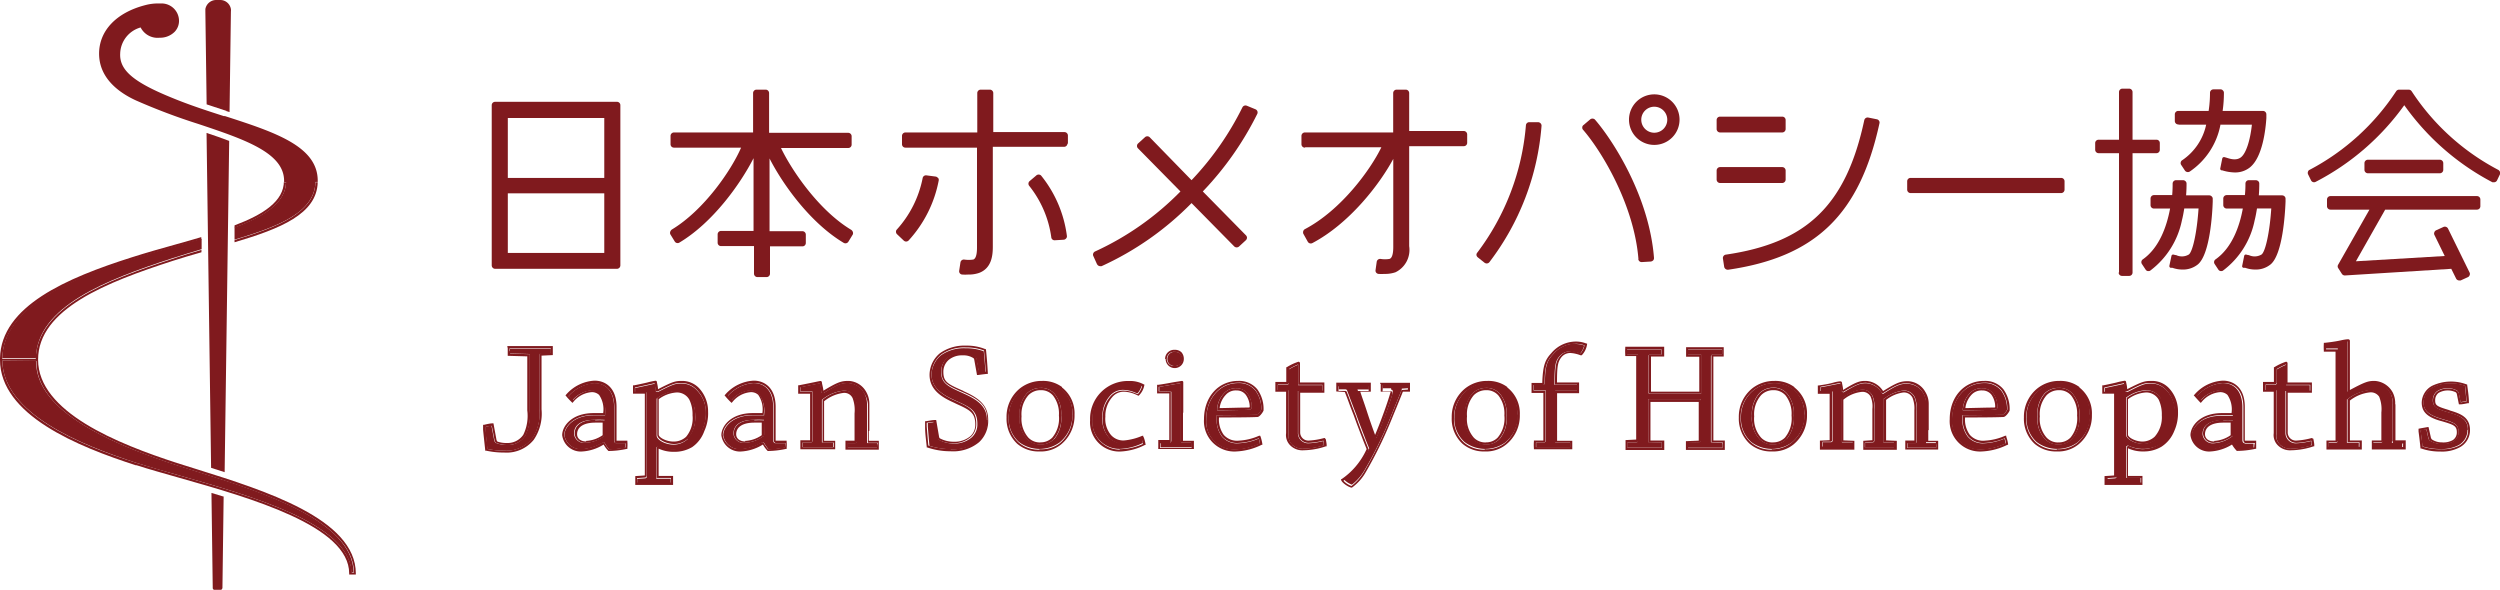 <svg id="レイヤー_1" data-name="レイヤー 1" xmlns="http://www.w3.org/2000/svg" width="275" height="64.88" viewBox="0 0 275 64.88"><defs><style>.cls-1{fill:#801a1e;}</style></defs><title>logo</title><path class="cls-1" d="M59.76,40.51c0,1,0,2,0,3.06v3a4.88,4.88,0,0,1-.48,2.81,2.28,2.28,0,0,1-2,1,3.2,3.2,0,0,1-1.18-.22.45.45,0,0,1-.21-.31l-.3-1.58c-.19,0-.43.06-.67.12l0,.32c.07.69.14,1.4.22,2.11A8.82,8.82,0,0,0,57,51a3.64,3.64,0,0,0,3.06-1.3,4.86,4.86,0,0,0,.81-3.2c0-1,0-2,0-3v-3c0-.17.12-.19.16-.19l1.1,0c0-.17,0-.34,0-.51H57.62v.24a2.44,2.44,0,0,0,0,.27l2.15.06v.12" transform="translate(-1.53 -1.43)"/><path class="cls-1" d="M57.38,39.69c0,.11,0,.24,0,.36s0,.27,0,.4v.12l2.15.06c0,1,0,2,0,2.95s0,2,0,3a4.74,4.74,0,0,1-.44,2.68,2.09,2.09,0,0,1-1.79.9A3,3,0,0,1,56.24,50l-.09-.15L55.81,48h-.12c-.23,0-.58.08-.92.16l-.1,0,0,.55c.07.72.15,1.45.23,2.19V51l.09,0a9.17,9.17,0,0,0,2,.21,3.84,3.84,0,0,0,3.25-1.4,5.08,5.08,0,0,0,.86-3.35c0-1,0-2,0-3s0-1.94,0-2.91l1.24-.06v-.11c0-.24,0-.51,0-.76v-.12h-5v.12m.24.37v-.24h4.54c0,.17,0,.34,0,.51l-1.1,0s-.16,0-.16.19v3c0,1,0,2,0,3a4.86,4.86,0,0,1-.81,3.2A3.64,3.64,0,0,1,57,51a8.82,8.82,0,0,1-1.82-.18c-.08-.71-.15-1.42-.22-2.11l0-.32c.24-.06.48-.09.67-.12l.3,1.58a.45.45,0,0,0,.21.31,3.2,3.2,0,0,0,1.18.22,2.28,2.28,0,0,0,2-1,4.88,4.88,0,0,0,.48-2.81v-3c0-1,0-2,0-3.06v-.12l-2.15-.06A2.44,2.44,0,0,1,57.62,40.06Z" transform="translate(-1.53 -1.43)"/><path class="cls-1" d="M69.36,50.18c-.09,0-.28,0-.28-.38,0-.73,0-2.79,0-3.58,0-1.66-.81-2.65-2.17-2.65A4.15,4.15,0,0,0,64.07,45l.43.46a3.06,3.06,0,0,1,2-1.07,1.37,1.37,0,0,1,1,.38A3.13,3.13,0,0,1,68.09,47v.12H68l-1.18,0c-2.19,0-3.2,1.3-3.2,2.18a1.82,1.82,0,0,0,1.82,1.55,5,5,0,0,0,2.42-.75l0,0H68l.09.14a4.58,4.58,0,0,0,.45.63,10.79,10.79,0,0,0,1.8-.2,4,4,0,0,0,0-.49l-1,0m-1.3-1c0,.09,0,.2-.12.25a3.73,3.73,0,0,1-2,.71,1.11,1.11,0,0,1-1.25-1c0-1,.84-1.53,2.26-1.53a8.39,8.39,0,0,1,1,0l.1,0Z" transform="translate(-1.53 -1.43)"/><path class="cls-1" d="M70.61,49.9l-1.26,0s0,0,0-.12c0-.73,0-2.8,0-3.59,0-2.13-1.25-2.89-2.42-2.89a4.46,4.46,0,0,0-3.12,1.53l-.08.09.07.08a7.57,7.57,0,0,0,.61.66l.09.09.08-.09a2.88,2.88,0,0,1,2-1.09,1.14,1.14,0,0,1,.85.3,2.8,2.8,0,0,1,.45,2c-.21,0-.57,0-1.06,0-2.38,0-3.45,1.42-3.45,2.43a2.06,2.06,0,0,0,2.07,1.8,5,5,0,0,0,2.49-.77l0,0a3.33,3.33,0,0,0,.53.71l0,0h0a9.63,9.63,0,0,0,2-.23l.08,0v-.08a4.57,4.57,0,0,0,0-.74V49.9m-.23.74a10.79,10.79,0,0,1-1.8.2,4.58,4.58,0,0,1-.45-.63L68,50.07h-.16l0,0a5,5,0,0,1-2.42.75,1.82,1.82,0,0,1-1.82-1.55c0-.88,1-2.18,3.2-2.18l1.18,0h.12V47a3.13,3.13,0,0,0-.51-2.28,1.37,1.37,0,0,0-1-.38,3.06,3.06,0,0,0-2,1.07L64.07,45a4.15,4.15,0,0,1,2.87-1.39c1.36,0,2.17,1,2.17,2.65,0,.79,0,2.85,0,3.58,0,.34.19.38.28.38l1,0A4,4,0,0,1,70.38,50.64Z" transform="translate(-1.53 -1.43)"/><path class="cls-1" d="M67,47.61c-1.42,0-2.26.57-2.26,1.53a1.11,1.11,0,0,0,1.25,1,3.73,3.73,0,0,0,2-.71c.12,0,.12-.16.12-.25V47.67l-.1,0a8.39,8.39,0,0,0-1,0m-1,2.32c-.6,0-1-.32-1-.79,0-.81.74-1.28,2-1.28l.81,0v1.38A3.46,3.46,0,0,1,66,49.93Z" transform="translate(-1.53 -1.43)"/><path class="cls-1" d="M78.78,48.76a4.52,4.52,0,0,0,.4-2,3.45,3.45,0,0,0-1-2.41,2.27,2.27,0,0,0-1.67-.73c-.7,0-.93.07-2.61.93l0,0-.22,0v-.09c0-.25-.08-.55-.12-.82l-.8.18-1.37.3c0,.14,0,.3,0,.46h1.3v9.24a.21.21,0,0,1-.19.23l-.88.06c0,.16,0,.33,0,.49h3.69c0-.17,0-.34,0-.51l-1.59,0v-.12c0-.3,0-.64,0-1,0-.76,0-1.61,0-2.26v-.08l.19-.1.06,0a3.85,3.85,0,0,0,3.51-.09,3.44,3.44,0,0,0,1.31-1.61m-1.61.89a2.25,2.25,0,0,1-1.58.62c-.88,0-1.84-.52-1.84-1,0-1.26,0-2.87,0-4v-.06l0,0a4,4,0,0,1,2.23-.83,1.85,1.85,0,0,1,1.59.93h0A3.91,3.91,0,0,1,78,47.14,3.47,3.47,0,0,1,77.17,49.65Z" transform="translate(-1.53 -1.43)"/><path class="cls-1" d="M76.55,43.33c-.73,0-1,.07-2.64.91,0-.26-.08-.54-.12-.77a.15.15,0,0,0-.16-.16,8.43,8.43,0,0,0-.92.2c-.52.12-1.11.25-1.46.31l-.09,0v.1c0,.21,0,.46,0,.69v.12l1.3,0v9l-1.05.07v.1c0,.25,0,.5,0,.75v.12h4.16v-.11c0-.26,0-.51,0-.76v-.12l-1.59,0v-.87c0-.71,0-1.5,0-2.13a3.87,3.87,0,0,0,1.69.35,3.78,3.78,0,0,0,2-.52A3.6,3.6,0,0,0,79,48.86a4.66,4.66,0,0,0,.42-2.15,3.75,3.75,0,0,0-1-2.59,2.56,2.56,0,0,0-1.85-.79m-.9,7.51A3.62,3.62,0,0,1,74,50.46l-.06,0-.19.1v.08c0,.65,0,1.5,0,2.26,0,.36,0,.7,0,1V54l1.59,0c0,.17,0,.34,0,.51H71.6c0-.16,0-.33,0-.49l.88-.06a.21.21,0,0,0,.19-.23V44.52h-1.3c0-.16,0-.32,0-.46l1.37-.3.8-.18c0,.27.09.57.12.82v.09l.22,0,0,0c1.68-.86,1.91-.93,2.61-.93a2.27,2.27,0,0,1,1.67.73,3.47,3.47,0,0,1,1,2.41,4.52,4.52,0,0,1-.4,2,3.44,3.44,0,0,1-1.31,1.61A3.63,3.63,0,0,1,75.65,50.84Zm-3.17,2.9h0Z" transform="translate(-1.53 -1.43)"/><path class="cls-1" d="M77.65,45.31h0a1.85,1.85,0,0,0-1.59-.93,4,4,0,0,0-2.23.83l0,0v.06c0,1.11,0,2.72,0,4,0,.48,1,1,1.84,1a2.25,2.25,0,0,0,1.58-.62A3.47,3.47,0,0,0,78,47.14a3.91,3.91,0,0,0-.37-1.83M75.59,50c-.81,0-1.6-.47-1.6-.75,0-1.23,0-2.81,0-3.91a3.65,3.65,0,0,1,2-.74,1.56,1.56,0,0,1,1.37.8,3.69,3.69,0,0,1,.35,1.72A3.2,3.2,0,0,1,77,49.48,2,2,0,0,1,75.59,50Z" transform="translate(-1.53 -1.43)"/><path class="cls-1" d="M86.86,50.18c-.09,0-.28,0-.28-.38,0-.73,0-2.79,0-3.58,0-1.66-.81-2.65-2.16-2.65A4.15,4.15,0,0,0,81.58,45c.13.15.28.32.42.46a3.06,3.06,0,0,1,2-1.07,1.37,1.37,0,0,1,1,.38A3.13,3.13,0,0,1,85.59,47v.12h-.12l-1.18,0c-2.18,0-3.2,1.3-3.2,2.18a1.82,1.82,0,0,0,1.82,1.55,5,5,0,0,0,2.42-.75l.06,0h.15l.09.14a5.64,5.64,0,0,0,.45.63,10.79,10.79,0,0,0,1.8-.2,4,4,0,0,0,0-.49l-1,0m-1.3-1c0,.09,0,.2-.12.25a3.73,3.73,0,0,1-2,.71,1.11,1.11,0,0,1-1.25-1c0-1,.84-1.53,2.26-1.53a8.25,8.25,0,0,1,1,0l.1,0Z" transform="translate(-1.53 -1.43)"/><path class="cls-1" d="M88.11,49.9l-1.26,0s0,0,0-.12c0-.73,0-2.8,0-3.59,0-2.13-1.25-2.89-2.41-2.89a4.47,4.47,0,0,0-3.13,1.53l-.08.09.07.08a7.57,7.57,0,0,0,.61.66l.09.09.09-.09a2.84,2.84,0,0,1,2-1.09,1.13,1.13,0,0,1,.85.3,2.8,2.8,0,0,1,.45,2c-.21,0-.57,0-1.06,0-2.38,0-3.45,1.42-3.45,2.43a2.06,2.06,0,0,0,2.07,1.8,5.08,5.08,0,0,0,2.5-.77v0a3.33,3.33,0,0,0,.53.71l0,0h0a9.63,9.63,0,0,0,2-.23l.08,0v-.08a4.57,4.57,0,0,0,0-.74V49.9m-.23.74a10.79,10.79,0,0,1-1.8.2,5.64,5.64,0,0,1-.45-.63l-.09-.14h-.15l-.06,0a5,5,0,0,1-2.42.75,1.82,1.82,0,0,1-1.82-1.55c0-.88,1-2.18,3.2-2.18l1.18,0h.12V47a3.13,3.13,0,0,0-.51-2.28,1.37,1.37,0,0,0-1-.38,3.06,3.06,0,0,0-2,1.07c-.14-.14-.29-.31-.42-.46a4.15,4.15,0,0,1,2.87-1.39c1.35,0,2.16,1,2.16,2.65,0,.79,0,2.85,0,3.58,0,.34.19.38.28.38l1,0A4,4,0,0,1,87.88,50.64Z" transform="translate(-1.53 -1.43)"/><path class="cls-1" d="M84.5,47.61c-1.42,0-2.26.57-2.26,1.53a1.11,1.11,0,0,0,1.25,1,3.73,3.73,0,0,0,2-.71c.12,0,.12-.16.12-.25V47.67l-.1,0a8.25,8.25,0,0,0-1,0m-1,2.32c-.6,0-1-.32-1-.79,0-.81.73-1.28,2-1.28l.81,0v1.38A3.44,3.44,0,0,1,83.49,49.93Z" transform="translate(-1.53 -1.43)"/><path class="cls-1" d="M96.9,50c0-.38,0-.78,0-1.19,0-1,0-2.07,0-2.94a2.5,2.5,0,0,0-.31-1.21,2.1,2.1,0,0,0-1.72-1.1c-.69,0-1,0-2.74,1.1l0,0-.21,0,0-.08c0-.24-.13-.66-.18-1l-1,.2c-.41.08-.85.18-1.16.23q0,.27,0,.48h1.32v5.42a.19.19,0,0,1-.17.19l-.91,0c0,.16,0,.34,0,.51h3.35c0-.17,0-.34,0-.51l-1.23,0V50c0-1.29,0-3.25,0-4.53v-.06l0,0a4.43,4.43,0,0,1,2.33-1,1.26,1.26,0,0,1,1.27.71,4,4,0,0,1,.23,1.79c0,1,0,2.15,0,3.07a.18.18,0,0,1-.18.19l-.87,0c0,.16,0,.34,0,.51H98c0-.17,0-.34,0-.51l-1.09,0V50" transform="translate(-1.53 -1.43)"/><path class="cls-1" d="M97.16,48.82c0-1,0-2.07,0-2.94a2.66,2.66,0,0,0-.34-1.33,2.32,2.32,0,0,0-1.93-1.22c-.77,0-1.16.08-2.79,1.08,0-.24-.12-.62-.16-.89a.16.16,0,0,0-.16-.18c-.07,0-.37.07-1.11.22l-1.25.25h-.09v.1c0,.28,0,.51,0,.71v.12l1.31,0,0,5.12-1.07,0v.11c0,.24,0,.52,0,.76v.12h3.83V50.8c0-.24,0-.52,0-.76v-.12l-1.22,0c0-1.27,0-3.11,0-4.35a4.17,4.17,0,0,1,2.14-.92,1,1,0,0,1,1,.58,3.76,3.76,0,0,1,.21,1.67c0,.94,0,2.1,0,3l-1,0v.11c0,.24,0,.52,0,.76v.12h3.67V50.8c0-.24,0-.52,0-.76v-.12l-1.1,0c0-.34,0-.7,0-1.07M98,50.67H94.79c0-.17,0-.35,0-.51l.87,0a.18.18,0,0,0,.18-.19c0-.92,0-2.12,0-3.07a4,4,0,0,0-.23-1.79,1.26,1.26,0,0,0-1.27-.71,4.43,4.43,0,0,0-2.33,1l0,0v.06c0,1.28,0,3.24,0,4.53v.12l1.23,0c0,.17,0,.34,0,.51H89.8c0-.17,0-.35,0-.51l.91,0a.19.19,0,0,0,.17-.19V44.52H89.56q0-.21,0-.48c.31-.05.75-.15,1.16-.23l1-.2c0,.31.13.73.18,1l0,.08.21,0,0,0c1.71-1.05,2-1.1,2.74-1.1a2.1,2.1,0,0,1,1.72,1.1A2.5,2.5,0,0,1,97,45.88c0,.87,0,1.92,0,2.94,0,.41,0,.81,0,1.19v.12l1.09,0C98,50.33,98,50.5,98,50.67Zm-2.32-.79h0Zm-5,0Z" transform="translate(-1.53 -1.43)"/><path class="cls-1" d="M110.09,47.63c0-1.49-1-2.21-2.62-2.94s-2.42-1.07-2.42-2.37a2,2,0,0,1,.7-1.51,2.53,2.53,0,0,1,1.68-.54,2.14,2.14,0,0,1,1.34.37.46.46,0,0,1,.16.26l.28,1.51.4,0,.32,0c-.05-.85-.12-1.65-.19-2.34a5.56,5.56,0,0,0-2-.33,4.37,4.37,0,0,0-2.7.77A2.87,2.87,0,0,0,104,42.6c0,1.41,1,2.16,2.51,2.84l.34.15c1.41.65,2.19,1,2.19,2.47a1.91,1.91,0,0,1-.58,1.45,2.89,2.89,0,0,1-2,.71,3.29,3.29,0,0,1-1.65-.42.32.32,0,0,1-.19-.26l-.29-1.68-.74.1,0,.42c.06.69.11,1.4.18,2.09a8,8,0,0,0,2.39.37,4.2,4.2,0,0,0,3-.92,2.92,2.92,0,0,0,1-2.29" transform="translate(-1.53 -1.43)"/><path class="cls-1" d="M107.57,44.46c-1.8-.79-2.27-1-2.27-2.14a1.72,1.72,0,0,1,.61-1.32,2.29,2.29,0,0,1,1.52-.48,2,2,0,0,1,1.2.32.38.38,0,0,1,.06.12l.31,1.72h.12l.52-.07.43-.05h.12v-.12c-.05-.92-.12-1.8-.2-2.53v-.07l-.06,0a5.34,5.34,0,0,0-2.14-.39,4.63,4.63,0,0,0-2.86.83,3.12,3.12,0,0,0-1.15,2.37c0,1.63,1.27,2.44,2.65,3.06l.33.16c1.41.64,2.05.94,2.05,2.24a1.7,1.7,0,0,1-.51,1.28,2.68,2.68,0,0,1-1.86.63,3.21,3.21,0,0,1-1.54-.38l-.06-.1-.33-1.91-.11,0c-.33,0-.7.09-1,.13l-.11,0,0,.65c0,.71.11,1.45.18,2.17v.07l.06,0a7.87,7.87,0,0,0,2.56.42,4.46,4.46,0,0,0,3.14-1,3.18,3.18,0,0,0,1-2.47c0-1.62-1.06-2.41-2.77-3.17m-1.42,6.38a8,8,0,0,1-2.39-.37c-.07-.69-.12-1.4-.18-2.09l0-.42.74-.1.29,1.68a.32.32,0,0,0,.19.26,3.29,3.29,0,0,0,1.65.42,2.89,2.89,0,0,0,2-.71,1.91,1.91,0,0,0,.58-1.45c0-1.46-.78-1.82-2.19-2.47l-.34-.15C105,44.76,104,44,104,42.6a2.87,2.87,0,0,1,1.07-2.18,4.37,4.37,0,0,1,2.7-.77,5.56,5.56,0,0,1,2,.33c.07.69.14,1.49.19,2.34l-.32,0-.4,0-.28-1.51a.46.46,0,0,0-.16-.26,2.14,2.14,0,0,0-1.34-.37,2.53,2.53,0,0,0-1.68.54,2,2,0,0,0-.7,1.51c0,1.3.66,1.59,2.42,2.37s2.62,1.45,2.62,2.94a2.92,2.92,0,0,1-1,2.29A4.2,4.2,0,0,1,106.15,50.84Z" transform="translate(-1.53 -1.43)"/><path class="cls-1" d="M119.49,47.05a3.22,3.22,0,0,0-3.33-3.48,3.62,3.62,0,0,0-2.26.76,3.77,3.77,0,0,0-1.41,3,3.44,3.44,0,0,0,1.11,2.71,3.77,3.77,0,0,0,4.46.08,3.8,3.8,0,0,0,1.43-3.1m-2,2.68h0a2,2,0,0,1-1.53.61,2,2,0,0,1-1.45-.61,3.32,3.32,0,0,1-.82-2.51,3.45,3.45,0,0,1,.82-2.51A2.15,2.15,0,0,1,116,44.1a1.91,1.91,0,0,1,1.54.67,3.39,3.39,0,0,1,.72,2.35A3.57,3.57,0,0,1,117.5,49.73Z" transform="translate(-1.53 -1.43)"/><path class="cls-1" d="M118.35,44a3.52,3.52,0,0,0-2.19-.67,3.88,3.88,0,0,0-2.42.81,4,4,0,0,0-1.49,3.22,3.75,3.75,0,0,0,1.18,2.89,3.59,3.59,0,0,0,2.44.84,3.53,3.53,0,0,0,2.35-.75,4.08,4.08,0,0,0,1.51-3.29,3.6,3.6,0,0,0-1.38-3m-2.48,6.84a3.32,3.32,0,0,1-2.27-.77,3.44,3.44,0,0,1-1.11-2.71,3.77,3.77,0,0,1,1.41-3,3.62,3.62,0,0,1,2.26-.76,3.22,3.22,0,0,1,3.33,3.48,3.8,3.8,0,0,1-1.43,3.1A3.29,3.29,0,0,1,115.87,50.84Z" transform="translate(-1.53 -1.43)"/><path class="cls-1" d="M116,44.1a2.15,2.15,0,0,0-1.52.61,3.45,3.45,0,0,0-.82,2.51,3.32,3.32,0,0,0,.82,2.51,2,2,0,0,0,1.45.61,2,2,0,0,0,1.53-.61h0a3.57,3.57,0,0,0,.8-2.61,3.39,3.39,0,0,0-.72-2.35A1.91,1.91,0,0,0,116,44.1m-.07,6a1.76,1.76,0,0,1-1.28-.53,3.15,3.15,0,0,1-.75-2.34,3.17,3.17,0,0,1,.76-2.33,1.86,1.86,0,0,1,1.34-.55,1.71,1.71,0,0,1,1.36.59,3.22,3.22,0,0,1,.65,2.19,3.31,3.31,0,0,1-.73,2.44A1.8,1.8,0,0,1,116,50.09Z" transform="translate(-1.53 -1.43)"/><path class="cls-1" d="M125.08,50.16a2,2,0,0,1-1.63-.69,3,3,0,0,1-.66-2.16,3.38,3.38,0,0,1,.82-2.32,1.86,1.86,0,0,1,1.54-.67,3.54,3.54,0,0,1,1.44.38l.07,0a2.31,2.31,0,0,0,.46-.86,3.26,3.26,0,0,0-1.44-.3,3.88,3.88,0,0,0-4,4.08,3,3,0,0,0,3,3.19,6.25,6.25,0,0,0,2.56-.65,2.83,2.83,0,0,0-.13-.5,6.3,6.3,0,0,1-2,.47" transform="translate(-1.53 -1.43)"/><path class="cls-1" d="M127.29,49.48l0-.11-.12,0a6.42,6.42,0,0,1-2,.51,1.8,1.8,0,0,1-1.44-.61,2.77,2.77,0,0,1-.61-2,3.14,3.14,0,0,1,.76-2.16,1.65,1.65,0,0,1,1.36-.59,3.56,3.56,0,0,1,1.34.36l.15.07h.06l0,0a2.1,2.1,0,0,0,.62-1.16v-.07l-.05,0a3.15,3.15,0,0,0-1.64-.38,4.16,4.16,0,0,0-4.28,4.32,3.22,3.22,0,0,0,3.27,3.44,6.51,6.51,0,0,0,2.75-.72l.08,0v-.08a3.78,3.78,0,0,0-.2-.77m-2.62,1.36a3,3,0,0,1-3-3.19,3.88,3.88,0,0,1,4-4.08,3.26,3.26,0,0,1,1.44.3,2.31,2.31,0,0,1-.46.86l-.07,0a3.54,3.54,0,0,0-1.44-.38,1.86,1.86,0,0,0-1.54.67,3.38,3.38,0,0,0-.82,2.32,3,3,0,0,0,.66,2.16,2,2,0,0,0,1.63.69,6.3,6.3,0,0,0,2-.47,2.83,2.83,0,0,1,.13.5A6.25,6.25,0,0,1,124.67,50.84Z" transform="translate(-1.53 -1.43)"/><path class="cls-1" d="M130.83,40.14a.78.78,0,1,0-.05,1.55.75.75,0,0,0,.78-.78h0a.78.78,0,0,0-.19-.56.73.73,0,0,0-.54-.2" transform="translate(-1.53 -1.43)"/><path class="cls-1" d="M131.43,50c0-.91,0-2,0-3.2s0-2.28,0-3.22l-.75.12c-.54.1-1.21.22-1.63.28,0,.08,0,.16,0,.25s0,.16,0,.24l1.33.05v5.39a.2.2,0,0,1-.19.21l-1,0c0,.16,0,.33,0,.51h3.45c0-.17,0-.34,0-.51l-1.19,0V50" transform="translate(-1.53 -1.43)"/><path class="cls-1" d="M129.75,40.92a1,1,0,0,0,1,1,1,1,0,0,0,1-1,1.08,1.08,0,0,0-.26-.74,1,1,0,0,0-.72-.27,1,1,0,0,0-1.08,1m1.81,0a.75.75,0,0,1-.78.78.78.78,0,1,1,.05-1.55.73.73,0,0,1,.54.2.78.78,0,0,1,.19.56Z" transform="translate(-1.53 -1.43)"/><path class="cls-1" d="M131.69,46.81c0-1.17,0-2.35,0-3.31a.15.15,0,0,0-.16-.17l-.88.14c-.59.11-1.32.24-1.73.29h-.11v.11c0,.11,0,.23,0,.35s0,.25,0,.36v.12l1.34,0v5.13l-1.21,0v.11c0,.24,0,.51,0,.76v.12h3.92V50.8c0-.24,0-.5,0-.76v-.12l-1.2,0c0-.89,0-2,0-3.08m.92,3.86h-3.45c0-.18,0-.35,0-.51l1,0a.2.2,0,0,0,.19-.21V44.53l-1.33-.05c0-.08,0-.16,0-.24s0-.17,0-.25c.42-.06,1.09-.18,1.63-.28l.75-.12c0,.94,0,2.08,0,3.22s0,2.29,0,3.2v.12l1.19,0C132.62,50.33,132.62,50.5,132.61,50.67Zm-2.41-.79h0Z" transform="translate(-1.53 -1.43)"/><path class="cls-1" d="M140.27,46.52a3.37,3.37,0,0,0-.62-2.1,2.32,2.32,0,0,0-1.92-.85c-2,0-3.51,1.67-3.51,4a3.08,3.08,0,0,0,3.32,3.31,6.5,6.5,0,0,0,2.58-.67,3.41,3.41,0,0,0-.13-.53,6.22,6.22,0,0,1-2.19.51,2.16,2.16,0,0,1-1.85-.73,3.16,3.16,0,0,1-.58-2.2V47.1h.12c1.15,0,3.35,0,4.32-.05a1.32,1.32,0,0,0,.46-.53m-1.38,0c-1,0-2.41.05-3.34.05h-.14v-.13a2.81,2.81,0,0,1,.75-1.73h0a1.74,1.74,0,0,1,1.37-.57,1.48,1.48,0,0,1,1.19.56,2.46,2.46,0,0,1,.49,1.51C139.22,46.3,139.18,46.47,138.89,46.51Z" transform="translate(-1.53 -1.43)"/><path class="cls-1" d="M137.73,43.33c-2.18,0-3.76,1.77-3.76,4.2a3.34,3.34,0,0,0,3.57,3.56,7,7,0,0,0,2.77-.73l.08,0v-.09a4.8,4.8,0,0,0-.19-.79l-.05-.12-.12,0a6.24,6.24,0,0,1-2.22.54,1.94,1.94,0,0,1-1.67-.64,2.88,2.88,0,0,1-.52-1.91c1.18,0,3.27,0,4.22-.05.24,0,.59-.49.68-.71v-.05a3.66,3.66,0,0,0-.68-2.28,2.57,2.57,0,0,0-2.11-.93m-2.24,3.77h-.12v.12a3.16,3.16,0,0,0,.58,2.2,2.16,2.16,0,0,0,1.85.73,6.22,6.22,0,0,0,2.19-.51,3.41,3.41,0,0,1,.13.53,6.5,6.5,0,0,1-2.58.67,3.08,3.08,0,0,1-3.32-3.31c0-2.29,1.47-4,3.51-4a2.32,2.32,0,0,1,1.92.85,3.37,3.37,0,0,1,.62,2.1,1.32,1.32,0,0,1-.46.53C138.84,47.08,136.64,47.1,135.49,47.1Z" transform="translate(-1.53 -1.43)"/><path class="cls-1" d="M137.54,44.13a1.74,1.74,0,0,0-1.37.57h0a2.81,2.81,0,0,0-.75,1.73v.13h.14c.93,0,2.32,0,3.34-.05.29,0,.33-.21.33-.31a2.46,2.46,0,0,0-.49-1.51,1.48,1.48,0,0,0-1.19-.56m1.33,2.13c-1,0-2.26.05-3.19.06a2.52,2.52,0,0,1,.68-1.46,1.46,1.46,0,0,1,1.18-.48,1.24,1.24,0,0,1,1,.46A2.27,2.27,0,0,1,139,46.2S139,46.25,138.87,46.26Z" transform="translate(-1.53 -1.43)"/><path class="cls-1" d="M147.15,50.44v0c0-.17-.05-.33-.07-.49a7.64,7.64,0,0,1-1.55.24A1.13,1.13,0,0,1,144.3,49c0-.83,0-1.86,0-2.56v-2H147v-.1l0-.54h-2.68v-.12c0-.69,0-1.55,0-2.12a6.56,6.56,0,0,0-1,.5c0,.13,0,.27,0,.41,0,.37,0,.76,0,1.09v0a.26.26,0,0,1-.24.21l-1,0c0,.18,0,.39,0,.59h1.18v.12c0,.21,0,.55,0,.91s0,.79,0,1.07,0,1.8,0,2.7a1.38,1.38,0,0,0,.44,1.22h0a1.66,1.66,0,0,0,1.25.41,7.83,7.83,0,0,0,2.25-.38" transform="translate(-1.53 -1.43)"/><path class="cls-1" d="M147.29,49.74l0-.12-.13,0a8.05,8.05,0,0,1-1.61.27.9.9,0,0,1-1-.94c0-.83,0-1.86,0-2.56V44.63h2.66l0-.32c0-.22,0-.46,0-.69V43.5h-.13l-2.55,0c0-.71,0-1.57,0-2.1a.17.17,0,0,0-.17-.18,5.66,5.66,0,0,0-1.28.6l-.06,0v.06c0,.15,0,.31,0,.48,0,.37,0,.75,0,1.08v0c-.33,0-.71,0-1.09,0h-.11v.11c0,.26,0,.58,0,.85v.12H143c0,.21,0,.49,0,.79s0,.79,0,1.06c0,.43,0,1.8,0,2.71a1.59,1.59,0,0,0,.52,1.4,1.88,1.88,0,0,0,1.41.48,7.89,7.89,0,0,0,2.43-.43l.1,0,0-.23a6.37,6.37,0,0,0-.11-.63m-3.64.67a1.38,1.38,0,0,1-.44-1.22c0-.9,0-2.28,0-2.7s0-.68,0-1.07,0-.7,0-.91v-.12h-1.18c0-.2,0-.41,0-.59l1,0a.26.26,0,0,0,.24-.21v0c0-.33,0-.72,0-1.09,0-.14,0-.28,0-.41a6.56,6.56,0,0,1,1-.5c0,.57,0,1.43,0,2.12v.12H147l0,.54v.1h-2.67v2c0,.7,0,1.73,0,2.56a1.13,1.13,0,0,0,1.23,1.18,7.64,7.64,0,0,0,1.55-.24c0,.16,0,.32.07.49v0a7.83,7.83,0,0,1-2.25.38,1.66,1.66,0,0,1-1.25-.41Z" transform="translate(-1.53 -1.43)"/><path class="cls-1" d="M154.56,44.3c.08,0,.17,0,.17.21v0l0,.12c-.19.61-.42,1.38-.84,2.49s-.63,1.66-.94,2.4l0,.08h-.27l0-.09c-.26-.71-.58-1.59-1-2.73s-.64-1.88-.78-2.36l-.05-.15,1.26,0c0-.17,0-.35,0-.51h-3.31V44a2.17,2.17,0,0,0,0,.26l.72,0h0a.19.19,0,0,1,.2.15c.14.35.28.75.45,1.19s.34.9.55,1.44c.35,1,.66,1.75,1,2.66.13.34.27.68.42,1.06l0,0,0,0a8.8,8.8,0,0,1-1.3,2.07,8.52,8.52,0,0,1-1.48,1.33,2.22,2.22,0,0,0,.88.58,5.5,5.5,0,0,0,1.41-1.62,44.09,44.09,0,0,0,2.69-5.42l.63-1.56c.36-.87.64-1.56.76-1.89l0-.07.72-.05c0-.17,0-.34,0-.5h-2.82c0,.16,0,.33,0,.51l.92,0" transform="translate(-1.53 -1.43)"/><path class="cls-1" d="M153.41,43.63c0,.23,0,.5,0,.76v.12l1.08,0,0,.06c-.18.61-.42,1.37-.83,2.48-.34.93-.59,1.55-.87,2.22-.25-.68-.55-1.51-.89-2.56s-.59-1.7-.74-2.2l1.16,0V44.4c0-.26,0-.54,0-.76v-.12h-3.8v.12c0,.11,0,.23,0,.35s0,.26,0,.38v.12l.94.06c.14.35.29.74.45,1.18s.34.9.55,1.43c.35,1,.66,1.76,1,2.67l.4,1a8,8,0,0,1-1.24,1.95,7.76,7.76,0,0,1-1.51,1.35l-.06,0v.06c0,.29.85.88,1.19.88h0l0,0a5.34,5.34,0,0,0,1.53-1.71,45.56,45.56,0,0,0,2.7-5.47c.23-.55.44-1.08.64-1.55.33-.82.6-1.47.74-1.83l.78,0v-.11c0-.24,0-.52,0-.74v-.12h-3.29v.11m.24.13h2.82c0,.16,0,.33,0,.5l-.72.05,0,.07c-.12.33-.4,1-.76,1.89l-.63,1.56a44.09,44.09,0,0,1-2.69,5.42,5.5,5.5,0,0,1-1.41,1.62,2.22,2.22,0,0,1-.88-.58A8.52,8.52,0,0,0,150.81,53a8.8,8.8,0,0,0,1.3-2.07l0,0,0,0c-.15-.38-.29-.72-.42-1.06-.37-.91-.68-1.7-1-2.66-.21-.54-.39-1-.55-1.44s-.31-.84-.45-1.19a.19.19,0,0,0-.2-.15h0l-.72,0a2.17,2.17,0,0,1,0-.26v-.24h3.31c0,.16,0,.34,0,.51l-1.26,0,.05.15c.14.48.44,1.35.78,2.36s.7,2,1,2.73l0,.09h.27l0-.08c.31-.74.57-1.39.94-2.4s.65-1.88.84-2.49l0-.12v0c0-.17-.09-.21-.17-.21l-.92,0C153.64,44.09,153.64,43.92,153.65,43.76Z" transform="translate(-1.53 -1.43)"/><path class="cls-1" d="M168.46,47.05a3.33,3.33,0,0,0-1.28-2.85,3.28,3.28,0,0,0-2-.63,3.62,3.62,0,0,0-2.26.76,3.77,3.77,0,0,0-1.41,3,3.44,3.44,0,0,0,1.11,2.71,3.77,3.77,0,0,0,4.46.08,3.79,3.79,0,0,0,1.42-3.1m-2,2.68h0a2,2,0,0,1-1.52.61,2,2,0,0,1-1.45-.61,3.32,3.32,0,0,1-.82-2.51,3.41,3.41,0,0,1,.82-2.51A2.15,2.15,0,0,1,165,44.1a1.94,1.94,0,0,1,1.54.67,3.39,3.39,0,0,1,.72,2.35A3.57,3.57,0,0,1,166.48,49.73Z" transform="translate(-1.53 -1.43)"/><path class="cls-1" d="M167.33,44a3.52,3.52,0,0,0-2.19-.67,3.86,3.86,0,0,0-2.42.81,4,4,0,0,0-1.5,3.22,3.72,3.72,0,0,0,1.19,2.89,3.59,3.59,0,0,0,2.44.84,3.5,3.5,0,0,0,2.34-.75,4.06,4.06,0,0,0,1.52-3.29,3.6,3.6,0,0,0-1.38-3m-2.48,6.84a3.32,3.32,0,0,1-2.27-.77,3.44,3.44,0,0,1-1.11-2.71,3.77,3.77,0,0,1,1.41-3,3.62,3.62,0,0,1,2.26-.76,3.28,3.28,0,0,1,2,.63,3.33,3.33,0,0,1,1.28,2.85,3.79,3.79,0,0,1-1.42,3.1A3.29,3.29,0,0,1,164.85,50.84Z" transform="translate(-1.53 -1.43)"/><path class="cls-1" d="M165,44.1a2.15,2.15,0,0,0-1.52.61,3.41,3.41,0,0,0-.82,2.51,3.32,3.32,0,0,0,.82,2.51,2,2,0,0,0,1.45.61,2,2,0,0,0,1.52-.61h0a3.57,3.57,0,0,0,.8-2.61,3.39,3.39,0,0,0-.72-2.35A1.94,1.94,0,0,0,165,44.1m-.07,6a1.76,1.76,0,0,1-1.28-.53,3.11,3.11,0,0,1-.75-2.34,3.21,3.21,0,0,1,.75-2.33,1.9,1.9,0,0,1,1.35-.55,1.71,1.71,0,0,1,1.36.59,3.22,3.22,0,0,1,.65,2.19,3.26,3.26,0,0,1-.74,2.44A1.76,1.76,0,0,1,165,50.09Z" transform="translate(-1.53 -1.43)"/><path class="cls-1" d="M174.86,39.22a3.24,3.24,0,0,0-2.5,1.19c-.64.69-.87,1.27-.89,3.11a.22.22,0,0,1-.21.24l-1,0c0,.18,0,.4,0,.61h1.3v5.54a.2.2,0,0,1-.2.19l-.85,0c0,.17,0,.34,0,.51h3.76c0-.17,0-.34,0-.51l-1.67,0V50c0-.86,0-1.82,0-2.75s0-1.95,0-2.74v-.11H175v-.1c0-.18,0-.37,0-.54h-2.48v-.12c0-2,.11-2.49.54-3a1.52,1.52,0,0,1,1.17-.56,3.83,3.83,0,0,1,1.12.24,2.15,2.15,0,0,0,.44-.88,2.75,2.75,0,0,0-1-.17" transform="translate(-1.53 -1.43)"/><path class="cls-1" d="M174.86,39a3.53,3.53,0,0,0-2.68,1.27c-.66.71-.94,1.32-1,3.28l-1.13,0H170v.11c0,.23,0,.55,0,.87v.12h1.3v5.24l-.93,0-.11,0v.1a4.7,4.7,0,0,0,0,.75v.11h4.22V50.8c0-.24,0-.5,0-.76v-.12l-1.67,0c0-.83,0-1.74,0-2.63s0-1.85,0-2.61c.72,0,1.66,0,2.3,0h.12l0-.32c0-.23,0-.48,0-.69V43.5H172.8c0-1.85.1-2.28.49-2.78a1.25,1.25,0,0,1,1-.46,3.82,3.82,0,0,1,1.1.25l.07,0,.06,0a2.16,2.16,0,0,0,.59-1.21v-.08l-.08,0a3,3,0,0,0-1.14-.22m-.6,1.06a1.52,1.52,0,0,0-1.17.56c-.43.56-.55,1-.54,3v.12H175c0,.17,0,.36,0,.54v.1h-2.43v.11c0,.79,0,1.75,0,2.74s0,1.89,0,2.75v.12l1.67,0c0,.17,0,.34,0,.51h-3.76c0-.17,0-.34,0-.51l.85,0a.2.2,0,0,0,.2-.19V44.4h-1.3c0-.21,0-.43,0-.61l1,0a.22.22,0,0,0,.21-.24c0-1.84.25-2.42.89-3.11a3.24,3.24,0,0,1,2.5-1.19,2.75,2.75,0,0,1,1,.17,2.15,2.15,0,0,1-.44.88A3.83,3.83,0,0,0,174.26,40Zm-3,9.85Z" transform="translate(-1.53 -1.43)"/><path class="cls-1" d="M189.78,40.6a.17.17,0,0,1,.17-.19l1,0c0-.18,0-.37,0-.54H187.2c0,.18,0,.37,0,.56l1.45,0v4.33l-5.6,0c-.2,0-.21-.14-.21-.18l0-3.94a.17.17,0,0,1,.17-.19l1.28,0c0-.19,0-.38,0-.56h-3.8c0,.17,0,.36,0,.54l1.22,0v9.48a.2.2,0,0,1-.19.19l-1,0c0,.19,0,.38,0,.57h3.81c0-.19,0-.39,0-.56l-1.52-.05,0-4.74h5.6a.18.18,0,0,1,.21.19v4.37a.2.2,0,0,1-.21.19l-1.21.05v.28a2.62,2.62,0,0,0,0,.28H191c0-.1,0-.19,0-.29a2.09,2.09,0,0,1,0-.25l-1.27-.06,0-9.47" transform="translate(-1.53 -1.43)"/><path class="cls-1" d="M190,40.65l1.14,0v-.11c0-.26,0-.56,0-.8v-.12H187v.12c0,.26,0,.55,0,.81v.12l1.45,0v3.84l-5.31,0V40.65l1.45,0V40.5c0-.27,0-.54,0-.81v-.12h-4.28v.12a5.17,5.17,0,0,0,0,.8v.11l1.2,0v9.18l-1.17.06V50c0,.26,0,.55,0,.81v.12h1c.73,0,1.45,0,2.16,0h1.1v-.11c0-.26,0-.57,0-.81v-.12l-1.52,0,0-4.25,5.31,0v4.26l-1.41.06V50c0,.12,0,.26,0,.39s0,.28,0,.41v.12h4.28v-.13c0-.13,0-.26,0-.4v-.5l-1.26,0,0-9.19m1,9.73c0,.1,0,.19,0,.29h-3.78a2.62,2.62,0,0,1,0-.28v-.28l1.21-.05a.2.2,0,0,0,.21-.19V45.52a.18.18,0,0,0-.21-.19h-5.6l0,4.74,1.52.05c0,.17,0,.37,0,.56h-3.81c0-.19,0-.38,0-.57l1,0a.2.2,0,0,0,.19-.19V40.41l-1.22,0c0-.18,0-.37,0-.54h3.8c0,.18,0,.37,0,.56l-1.28,0a.17.17,0,0,0-.17.19l0,3.94s0,.18.21.18l5.6,0V40.41l-1.45,0c0-.19,0-.38,0-.56h3.74c0,.17,0,.36,0,.54l-1,0a.17.17,0,0,0-.17.19l0,9.47,1.27.06A2.09,2.09,0,0,0,191,50.38Zm-1-9.73Z" transform="translate(-1.53 -1.43)"/><path class="cls-1" d="M200,47.05a3.31,3.31,0,0,0-1.29-2.85,3.26,3.26,0,0,0-2-.63,3.62,3.62,0,0,0-2.26.76,3.77,3.77,0,0,0-1.41,3,3.44,3.44,0,0,0,1.11,2.71,3.77,3.77,0,0,0,4.46.08,3.8,3.8,0,0,0,1.43-3.1m-2,2.68h0a2,2,0,0,1-1.53.61,2,2,0,0,1-1.45-.61,3.32,3.32,0,0,1-.82-2.51,3.45,3.45,0,0,1,.82-2.51,2.15,2.15,0,0,1,1.52-.61,1.91,1.91,0,0,1,1.54.67,3.39,3.39,0,0,1,.72,2.35A3.57,3.57,0,0,1,198.05,49.73Z" transform="translate(-1.53 -1.43)"/><path class="cls-1" d="M198.9,44a3.52,3.52,0,0,0-2.19-.67,3.88,3.88,0,0,0-2.42.81,4,4,0,0,0-1.49,3.22A3.75,3.75,0,0,0,194,50.25a3.59,3.59,0,0,0,2.44.84,3.53,3.53,0,0,0,2.35-.75,4.08,4.08,0,0,0,1.51-3.29,3.6,3.6,0,0,0-1.38-3m-2.48,6.84a3.32,3.32,0,0,1-2.27-.77A3.44,3.44,0,0,1,193,47.36a3.77,3.77,0,0,1,1.41-3,3.62,3.62,0,0,1,2.26-.76,3.26,3.26,0,0,1,2,.63A3.31,3.31,0,0,1,200,47.05a3.8,3.8,0,0,1-1.43,3.1A3.29,3.29,0,0,1,196.42,50.84Z" transform="translate(-1.53 -1.43)"/><path class="cls-1" d="M196.59,44.1a2.15,2.15,0,0,0-1.52.61,3.45,3.45,0,0,0-.82,2.51,3.32,3.32,0,0,0,.82,2.51,2,2,0,0,0,1.45.61,2,2,0,0,0,1.53-.61h0a3.57,3.57,0,0,0,.8-2.61,3.39,3.39,0,0,0-.72-2.35,1.91,1.91,0,0,0-1.54-.67m-.07,6a1.72,1.72,0,0,1-1.27-.53,3.11,3.11,0,0,1-.76-2.34,3.17,3.17,0,0,1,.76-2.33,1.86,1.86,0,0,1,1.34-.55,1.71,1.71,0,0,1,1.36.59,3.22,3.22,0,0,1,.65,2.19,3.31,3.31,0,0,1-.73,2.44A1.8,1.8,0,0,1,196.52,50.09Z" transform="translate(-1.53 -1.43)"/><path class="cls-1" d="M213.42,50c0-.41,0-.84,0-1.28,0-1,0-2,0-2.84a2.4,2.4,0,0,0-.34-1.23,2.06,2.06,0,0,0-1.71-1c-.64,0-1,0-2.66,1.09l0,0h-.15l0-.06a2.17,2.17,0,0,0-1.72-1.09c-.55,0-.89,0-2.5,1l0,0-.2-.05v-.09c0-.24-.07-.53-.13-.85l-.74.15c-.47.09-1,.21-1.43.27a1.85,1.85,0,0,1,0,.23v.24l1.29,0,0,5.39a.2.2,0,0,1-.19.19l-.89,0a2.35,2.35,0,0,1,0,.26v.27h3.31c0-.17,0-.34,0-.51l-1.22,0V50c0-.51,0-1,0-1.59,0-1,0-2.09,0-3V45.3l0,0a4,4,0,0,1,2.16-1,1.25,1.25,0,0,1,1.19.64,2.93,2.93,0,0,1,.22,1.48c0,1.05,0,2.36,0,3.48a.18.18,0,0,1-.18.19l-.84.06v.52h3.2c0-.17,0-.34,0-.51l-1.16,0V50c0-.58,0-1.22,0-1.87,0-1,0-2,0-2.76V45.3l.05,0a4.25,4.25,0,0,1,2.11-.91,1.31,1.31,0,0,1,1.27.74,3.53,3.53,0,0,1,.22,1.47c0,.43,0,1,0,1.51s0,1.27,0,1.87a.19.19,0,0,1-.18.19l-.85,0c0,.16,0,.34,0,.51h3.14c0-.17,0-.34,0-.51l-1.1,0V50" transform="translate(-1.53 -1.43)"/><path class="cls-1" d="M213.69,48.73c0-1,0-2,0-2.84a2.5,2.5,0,0,0-.38-1.36,2.29,2.29,0,0,0-1.91-1.17c-.73,0-1.16.1-2.73,1.09a2.36,2.36,0,0,0-1.88-1.12c-.58,0-.94,0-2.52,1,0-.23-.07-.5-.12-.77a.17.17,0,0,0-.18-.18c-.06,0-.28,0-.85.16s-1.15.23-1.52.29l-.11,0v.43c0,.13,0,.26,0,.37v.12l1.3,0v5.1l-1.07.05V50c0,.12,0,.24,0,.37s0,.27,0,.4v.12h3.79V50.8c0-.24,0-.52,0-.76v-.12l-1.21-.05c0-.47,0-1,0-1.47,0-1,0-2,0-3a3.76,3.76,0,0,1,2-.86,1,1,0,0,1,1,.52,2.76,2.76,0,0,1,.19,1.36c0,1,0,2.32,0,3.43l-1,.07v.11c0,.24,0,.51,0,.76v.12h3.69V50.8c0-.24,0-.52,0-.76v-.12L209,49.87c0-.54,0-1.14,0-1.75,0-.94,0-1.92,0-2.7a3.94,3.94,0,0,1,1.91-.82,1.06,1.06,0,0,1,1,.59,3.22,3.22,0,0,1,.2,1.37c0,.43,0,1,0,1.51s0,1.23,0,1.82l-1,0v.11c0,.24,0,.52,0,.76v.12h3.62V50.8c0-.24,0-.52,0-.76v-.12l-1.09,0c0-.37,0-.76,0-1.16m.82,1.94h-3.14c0-.17,0-.35,0-.51l.85,0a.19.19,0,0,0,.18-.19c0-.6,0-1.25,0-1.87s0-1.08,0-1.51a3.53,3.53,0,0,0-.22-1.47,1.31,1.31,0,0,0-1.27-.74,4.25,4.25,0,0,0-2.11.91l-.05,0v.06c0,.79,0,1.79,0,2.76,0,.65,0,1.29,0,1.87v.12l1.16,0c0,.17,0,.34,0,.51h-3.2v-.52l.84-.06a.18.18,0,0,0,.18-.19c0-1.12,0-2.43,0-3.48a2.93,2.93,0,0,0-.22-1.48,1.25,1.25,0,0,0-1.19-.64,4,4,0,0,0-2.16,1l0,0v.06c0,1,0,2,0,3,0,.55,0,1.08,0,1.59v.12l1.22,0c0,.17,0,.34,0,.51H202v-.27a2.35,2.35,0,0,0,0-.26l.89,0a.2.2,0,0,0,.19-.19l0-5.39-1.29,0v-.24a1.85,1.85,0,0,0,0-.23c.38-.06,1-.18,1.43-.27l.74-.15c.06.32.1.61.13.85v.09l.2.05,0,0c1.61-.94,2-1,2.5-1a2.17,2.17,0,0,1,1.72,1.09l0,.06h.15l0,0c1.64-1.05,2-1.09,2.66-1.09a2.06,2.06,0,0,1,1.71,1,2.4,2.4,0,0,1,.34,1.23c0,.87,0,1.87,0,2.84,0,.44,0,.87,0,1.28v.12l1.1,0C214.52,50.33,214.51,50.5,214.51,50.67Zm-7-.8Zm-4.68,0h0Z" transform="translate(-1.53 -1.43)"/><path class="cls-1" d="M222.3,46.52a3.43,3.43,0,0,0-.62-2.1,2.33,2.33,0,0,0-1.92-.85c-2,0-3.51,1.67-3.51,4a3.08,3.08,0,0,0,3.32,3.31,6.5,6.5,0,0,0,2.58-.67,5.11,5.11,0,0,0-.13-.53,6.31,6.31,0,0,1-2.19.51,2.16,2.16,0,0,1-1.85-.73,3.11,3.11,0,0,1-.58-2.2V47.1h.12c1.15,0,3.35,0,4.32-.05a1.32,1.32,0,0,0,.46-.53m-1.38,0c-1,0-2.42.05-3.35.05h-.13v-.13a2.81,2.81,0,0,1,.75-1.73h0a1.74,1.74,0,0,1,1.37-.57,1.49,1.49,0,0,1,1.19.56,2.46,2.46,0,0,1,.49,1.51C221.25,46.3,221.21,46.47,220.92,46.51Z" transform="translate(-1.53 -1.43)"/><path class="cls-1" d="M219.76,43.33c-2.18,0-3.76,1.77-3.76,4.2a3.34,3.34,0,0,0,3.57,3.56,7,7,0,0,0,2.77-.73l.08,0v-.09a4,4,0,0,0-.2-.79l0-.12-.12,0a6.24,6.24,0,0,1-2.22.54,1.93,1.93,0,0,1-1.67-.64,2.83,2.83,0,0,1-.52-1.91c1.18,0,3.27,0,4.21-.05.25,0,.6-.49.69-.71v-.05a3.66,3.66,0,0,0-.68-2.28,2.57,2.57,0,0,0-2.11-.93m-2.24,3.77h-.12v.12a3.11,3.11,0,0,0,.58,2.2,2.16,2.16,0,0,0,1.85.73,6.31,6.31,0,0,0,2.19-.51,5.11,5.11,0,0,1,.13.53,6.5,6.5,0,0,1-2.58.67,3.08,3.08,0,0,1-3.32-3.31c0-2.29,1.47-4,3.51-4a2.33,2.33,0,0,1,1.92.85,3.43,3.43,0,0,1,.62,2.1,1.32,1.32,0,0,1-.46.53C220.87,47.08,218.67,47.1,217.52,47.1Z" transform="translate(-1.53 -1.43)"/><path class="cls-1" d="M219.57,44.13a1.74,1.74,0,0,0-1.37.57h0a2.81,2.81,0,0,0-.75,1.73v.13h.13c.93,0,2.33,0,3.35-.05.29,0,.33-.21.33-.31a2.46,2.46,0,0,0-.49-1.51,1.49,1.49,0,0,0-1.19-.56m1.33,2.13c-1,0-2.27.05-3.19.06a2.59,2.59,0,0,1,.67-1.46,1.5,1.5,0,0,1,1.19-.48,1.25,1.25,0,0,1,1,.46A2.27,2.27,0,0,1,221,46.2S221,46.25,220.9,46.26Z" transform="translate(-1.53 -1.43)"/><path class="cls-1" d="M231.4,47.05a3.31,3.31,0,0,0-1.29-2.85,3.24,3.24,0,0,0-2-.63,3.64,3.64,0,0,0-2.26.76,3.76,3.76,0,0,0-1.4,3,3.46,3.46,0,0,0,1.1,2.71,3.79,3.79,0,0,0,4.47.08,3.82,3.82,0,0,0,1.42-3.1m-2,2.68h0a2,2,0,0,1-1.53.61,2,2,0,0,1-1.45-.61,3.32,3.32,0,0,1-.82-2.51,3.45,3.45,0,0,1,.82-2.51A2.15,2.15,0,0,1,228,44.1a1.91,1.91,0,0,1,1.54.67,3.39,3.39,0,0,1,.72,2.35A3.57,3.57,0,0,1,229.41,49.73Z" transform="translate(-1.53 -1.43)"/><path class="cls-1" d="M230.26,44a3.52,3.52,0,0,0-2.19-.67,3.83,3.83,0,0,0-2.41.81,4,4,0,0,0-1.5,3.22,3.75,3.75,0,0,0,1.18,2.89,3.59,3.59,0,0,0,2.44.84,3.53,3.53,0,0,0,2.35-.75,4.08,4.08,0,0,0,1.51-3.29,3.6,3.6,0,0,0-1.38-3m-2.48,6.84a3.33,3.33,0,0,1-2.27-.77,3.46,3.46,0,0,1-1.1-2.71,3.76,3.76,0,0,1,1.4-3,3.64,3.64,0,0,1,2.26-.76,3.24,3.24,0,0,1,2,.63,3.31,3.31,0,0,1,1.29,2.85,3.82,3.82,0,0,1-1.42,3.1A3.31,3.31,0,0,1,227.78,50.84Z" transform="translate(-1.53 -1.43)"/><path class="cls-1" d="M228,44.1a2.15,2.15,0,0,0-1.52.61,3.45,3.45,0,0,0-.82,2.51,3.32,3.32,0,0,0,.82,2.51,2,2,0,0,0,1.45.61,2,2,0,0,0,1.53-.61h0a3.57,3.57,0,0,0,.8-2.61,3.39,3.39,0,0,0-.72-2.35A1.91,1.91,0,0,0,228,44.1m-.07,6a1.72,1.72,0,0,1-1.27-.53,3.11,3.11,0,0,1-.75-2.34,3.17,3.17,0,0,1,.75-2.33,1.88,1.88,0,0,1,1.34-.55,1.71,1.71,0,0,1,1.36.59,3.22,3.22,0,0,1,.65,2.19,3.31,3.31,0,0,1-.73,2.44A1.8,1.8,0,0,1,227.88,50.09Z" transform="translate(-1.53 -1.43)"/><path class="cls-1" d="M240.39,48.76a4.39,4.39,0,0,0,.4-2,3.45,3.45,0,0,0-.95-2.41,2.31,2.31,0,0,0-1.67-.73c-.7,0-.94.07-2.61.93l0,0-.21,0,0-.09c0-.26-.07-.56-.12-.82l-.79.18-1.37.3c0,.14,0,.3,0,.46h1.29v9.24c0,.15-.09.23-.19.23l-.87.06c0,.16,0,.33,0,.49h3.69V54l-1.58,0V52.87c0-.76,0-1.61,0-2.26v-.08l.19-.1,0,0a3.87,3.87,0,0,0,3.52-.09,3.42,3.42,0,0,0,1.3-1.61m-1.61.89a2.22,2.22,0,0,1-1.57.62c-.88,0-1.85-.52-1.85-1,0-1.27,0-2.88,0-4v-.06l0,0a4,4,0,0,1,2.22-.83,1.83,1.83,0,0,1,1.59.93h0a4,4,0,0,1,.37,1.83A3.43,3.43,0,0,1,238.78,49.65Z" transform="translate(-1.53 -1.43)"/><path class="cls-1" d="M238.17,43.33c-.73,0-1,.07-2.65.91,0-.26-.07-.54-.12-.77a.15.15,0,0,0-.15-.16,7.78,7.78,0,0,0-.93.2c-.52.12-1.1.25-1.45.31l-.09,0v.1c0,.21,0,.46,0,.69v.12l1.3,0v9l-1.05.07v.1c0,.25,0,.5,0,.75v.12h4.17v-.11c0-.26,0-.51,0-.76v-.12l-1.59,0c0-.26,0-.56,0-.87V50.74a3.83,3.83,0,0,0,1.68.35,3.78,3.78,0,0,0,2-.52,3.63,3.63,0,0,0,1.4-1.71,4.79,4.79,0,0,0,.42-2.15,3.71,3.71,0,0,0-1-2.59,2.54,2.54,0,0,0-1.84-.79m-.91,7.51a3.65,3.65,0,0,1-1.69-.38l0,0-.19.1v.08c0,.65,0,1.5,0,2.26V54l1.58,0v.51h-3.69c0-.16,0-.33,0-.49l.87-.06c.1,0,.19-.08.19-.23V44.52H233c0-.16,0-.32,0-.46l1.37-.3.79-.18c.05.26.09.56.12.82l0,.09.21,0,0,0c1.67-.86,1.91-.93,2.61-.93a2.31,2.31,0,0,1,1.67.73,3.46,3.46,0,0,1,.95,2.41,4.39,4.39,0,0,1-.4,2,3.42,3.42,0,0,1-1.3,1.61A3.67,3.67,0,0,1,237.26,50.84Zm-3.17,2.9Z" transform="translate(-1.53 -1.43)"/><path class="cls-1" d="M239.27,45.31h0a1.83,1.83,0,0,0-1.59-.93,4,4,0,0,0-2.22.83l0,0v.06c0,1.1,0,2.71,0,4,0,.48,1,1,1.85,1a2.22,2.22,0,0,0,1.57-.62,3.43,3.43,0,0,0,.86-2.51,4,4,0,0,0-.37-1.83M237.21,50c-.81,0-1.6-.47-1.6-.75,0-1.24,0-2.81,0-3.91a3.67,3.67,0,0,1,2-.74,1.58,1.58,0,0,1,1.38.8,3.82,3.82,0,0,1,.34,1.72,3.24,3.24,0,0,1-.78,2.34A2,2,0,0,1,237.21,50Z" transform="translate(-1.53 -1.43)"/><path class="cls-1" d="M248.47,50.18c-.08,0-.28,0-.28-.38,0-.73,0-2.79,0-3.58,0-1.66-.81-2.65-2.17-2.65A4.15,4.15,0,0,0,243.19,45a6.17,6.17,0,0,0,.43.46,3.06,3.06,0,0,1,2-1.07,1.35,1.35,0,0,1,1,.38,3.12,3.12,0,0,1,.52,2.28v.12h-.13l-1.18,0c-2.18,0-3.2,1.3-3.2,2.18a1.83,1.83,0,0,0,1.82,1.55,5,5,0,0,0,2.42-.75l.06,0h.15l.09.14a4,4,0,0,0,.46.63,10.51,10.51,0,0,0,1.79-.2c0-.16,0-.34,0-.49l-1,0m-1.3-1c0,.09,0,.2-.11.25a3.76,3.76,0,0,1-1.95.71,1.11,1.11,0,0,1-1.25-1c0-1,.84-1.53,2.25-1.53a8.48,8.48,0,0,1,1,0l.09,0Z" transform="translate(-1.53 -1.43)"/><path class="cls-1" d="M249.73,49.9l-1.27,0s0,0,0-.12c0-.73,0-2.8,0-3.59,0-2.13-1.24-2.89-2.41-2.89a4.42,4.42,0,0,0-3.12,1.53l-.09.09.08.08c.18.21.4.45.6.66l.09.09.09-.09a2.88,2.88,0,0,1,2-1.09,1.14,1.14,0,0,1,.85.3,2.85,2.85,0,0,1,.45,2c-.21,0-.58,0-1.06,0-2.38,0-3.46,1.42-3.46,2.43a2.07,2.07,0,0,0,2.07,1.8,5.06,5.06,0,0,0,2.5-.77l0,0a3.5,3.5,0,0,0,.53.7l0,0h.05a9.82,9.82,0,0,0,2-.23l.08,0v-.08c0-.24,0-.53,0-.74V49.9m-.24.74a10.51,10.51,0,0,1-1.79.2,4,4,0,0,1-.46-.63l-.09-.14H247l-.06,0a5,5,0,0,1-2.42.75,1.83,1.83,0,0,1-1.82-1.55c0-.88,1-2.18,3.2-2.18l1.18,0h.13V47a3.12,3.12,0,0,0-.52-2.28,1.35,1.35,0,0,0-1-.38,3.06,3.06,0,0,0-2,1.07,6.17,6.17,0,0,1-.43-.46,4.15,4.15,0,0,1,2.87-1.39c1.36,0,2.17,1,2.17,2.65,0,.79,0,2.85,0,3.58,0,.34.2.38.28.38l1,0C249.5,50.3,249.5,50.48,249.49,50.64Z" transform="translate(-1.53 -1.43)"/><path class="cls-1" d="M246.11,47.61c-1.41,0-2.25.57-2.25,1.53a1.11,1.11,0,0,0,1.25,1,3.76,3.76,0,0,0,1.95-.71c.11,0,.11-.16.11-.25V47.67l-.09,0a8.48,8.48,0,0,0-1,0m-1,2.32c-.6,0-1-.32-1-.79,0-.81.73-1.28,2-1.28l.82,0v1.38A3.46,3.46,0,0,1,245.11,49.93Z" transform="translate(-1.53 -1.43)"/><path class="cls-1" d="M255.79,50.44v0c0-.17,0-.33-.07-.49a7.64,7.64,0,0,1-1.55.24A1.13,1.13,0,0,1,252.93,49c0-.83,0-1.86,0-2.56v-2h2.67v-.1c0-.17,0-.36,0-.54H253v-.12c0-.69,0-1.55,0-2.12a7,7,0,0,0-1,.5c0,.13,0,.27,0,.41,0,.37,0,.76,0,1.09v0a.27.27,0,0,1-.24.21l-1,0c0,.18,0,.39,0,.59h1.18v.12c0,.21,0,.55,0,.91s0,.79,0,1.07,0,1.8,0,2.7a1.37,1.37,0,0,0,.43,1.22h0a1.64,1.64,0,0,0,1.24.41,7.89,7.89,0,0,0,2.26-.38" transform="translate(-1.53 -1.43)"/><path class="cls-1" d="M255.92,49.74l0-.12-.13,0a7.94,7.94,0,0,1-1.61.27.9.9,0,0,1-1-.94c0-.83,0-1.86,0-2.56V44.63h2.66l0-.32c0-.22,0-.46,0-.69V43.5h-.13l-2.55,0c0-.71,0-1.57,0-2.1a.17.17,0,0,0-.17-.18,5.87,5.87,0,0,0-1.28.6l-.05,0v.06c0,.15,0,.31,0,.48,0,.37,0,.75,0,1.08v0c-.33,0-.71,0-1.09,0h-.11v.11c0,.26,0,.58,0,.85v.12h1.18c0,.21,0,.49,0,.79s0,.79,0,1.06c0,.43,0,1.8,0,2.71a1.59,1.59,0,0,0,.52,1.4,1.89,1.89,0,0,0,1.41.48,7.9,7.9,0,0,0,2.44-.43l.09,0,0-.23a6.37,6.37,0,0,0-.11-.63m-3.64.67a1.37,1.37,0,0,1-.43-1.22c0-.9,0-2.28,0-2.7s0-.68,0-1.07,0-.7,0-.91v-.12h-1.18c0-.2,0-.41,0-.59l1,0a.27.27,0,0,0,.24-.21v0c0-.33,0-.72,0-1.09,0-.14,0-.28,0-.41a7,7,0,0,1,1-.5c0,.57,0,1.43,0,2.12v.12h2.68c0,.18,0,.37,0,.54v.1H253v2c0,.7,0,1.73,0,2.56a1.13,1.13,0,0,0,1.23,1.18,7.64,7.64,0,0,0,1.55-.24c0,.16,0,.32.07.49v0a7.89,7.89,0,0,1-2.26.38,1.64,1.64,0,0,1-1.24-.41Z" transform="translate(-1.53 -1.43)"/><path class="cls-1" d="M264.73,50c0-1.35,0-2.77,0-4.07a2.54,2.54,0,0,0-.22-1.2,2.27,2.27,0,0,0-1.81-1.17c-.6,0-.92,0-2.72,1l0,0-.21-.06v-.09c0-.64,0-1.3,0-2,0-1.22,0-2.49,0-3.53l-.76.12c-.55.09-1.22.21-1.63.26,0,.16,0,.33,0,.5h1.31V49.94a.2.2,0,0,1-.19.19l-.86,0c0,.16,0,.33,0,.51H261a2.26,2.26,0,0,1,0-.26v-.25l-1.31,0V50c0-1.32,0-3.3,0-4.58v-.06l.05,0a4.75,4.75,0,0,1,2.41-1,1.35,1.35,0,0,1,1.18.61,3.76,3.76,0,0,1,.27,1.85c0,.93,0,2.19,0,3.13a.18.18,0,0,1-.18.19l-.89,0c0,.17,0,.34,0,.51h3.24v-.26a2.09,2.09,0,0,0,0-.25l-1.13,0V50" transform="translate(-1.53 -1.43)"/><path class="cls-1" d="M265,45.94a2.66,2.66,0,0,0-.26-1.32,2.41,2.41,0,0,0-2-1.29c-.67,0-1,.07-2.72,1,0-.58,0-1.19,0-1.79,0-1.26,0-2.55,0-3.6a.18.18,0,0,0-.18-.19c-.06,0-.29,0-.87.13s-1.34.22-1.72.26h-.1v.1a6.37,6.37,0,0,0,0,.76v.11l1.29,0v9.78l-1,0v.11c0,.24,0,.51,0,.76v.12h3.89v-.5c0-.13,0-.26,0-.38v-.12l-1.31,0c0-1.29,0-3.15,0-4.39a4.32,4.32,0,0,1,2.22-.9,1.1,1.1,0,0,1,1,.48,3.62,3.62,0,0,1,.24,1.73c0,.91,0,2.14,0,3.08l-1.05,0v.11c0,.26,0,.51,0,.76v.12h3.73v-.13c0-.12,0-.24,0-.37s0-.26,0-.38v-.12l-1.13,0c0-1.31,0-2.69,0-4m.84,4.47a2.26,2.26,0,0,0,0,.26H262.6c0-.17,0-.34,0-.51l.89,0a.18.18,0,0,0,.18-.19c0-.94,0-2.2,0-3.13a3.76,3.76,0,0,0-.27-1.85,1.35,1.35,0,0,0-1.18-.61,4.75,4.75,0,0,0-2.41,1l-.05,0v.06c0,1.28,0,3.26,0,4.58v.12l1.31,0v.25a2.26,2.26,0,0,0,0,.26h-3.39c0-.18,0-.35,0-.51l.86,0a.2.2,0,0,0,.19-.19V39.86H257.4c0-.17,0-.34,0-.5.41-.05,1.08-.17,1.63-.26l.76-.12c0,1,0,2.31,0,3.53,0,.66,0,1.32,0,2v.09l.21.06,0,0c1.8-1,2.12-1,2.72-1a2.27,2.27,0,0,1,1.81,1.17,2.54,2.54,0,0,1,.22,1.2c0,1.3,0,2.72,0,4.07v.12l1.13,0Zm-2.36-.53Zm-5,0h0Z" transform="translate(-1.53 -1.43)"/><path class="cls-1" d="M273,48.73c0-1.23-.9-1.59-2.08-1.93s-1.78-.54-1.78-1.33a1.23,1.23,0,0,1,.46-1,2,2,0,0,1,1.15-.33,1.9,1.9,0,0,1,1.06.26.58.58,0,0,1,.18.26l.2,1,.65-.1c-.05-.53-.1-1.11-.17-1.7a4.17,4.17,0,0,0-1.56-.27,4,4,0,0,0-2,.45,1.91,1.91,0,0,0-1,1.62c0,.88.51,1.38,1.83,1.79l.22.07c1.28.37,1.81.53,1.81,1.45a1.23,1.23,0,0,1-.55,1,2.65,2.65,0,0,1-2.6-.08.47.47,0,0,1-.17-.25v0l-.22-1-.56.1-.08,0v.07c.08.59.15,1.14.21,1.72a6.26,6.26,0,0,0,1.95.29,4,4,0,0,0,2-.41,1.9,1.9,0,0,0,1-1.7" transform="translate(-1.53 -1.43)"/><path class="cls-1" d="M271,46.56c-1.4-.42-1.6-.52-1.6-1.09a1,1,0,0,1,.36-.81,2,2,0,0,1,1.92-.07l.09.13.24,1.19.11,0c.29,0,.62-.08.88-.13l.11,0v-.11c0-.58-.1-1.23-.19-1.89v-.06l-.05,0a4.84,4.84,0,0,0-3.81.15,2.14,2.14,0,0,0-1.14,1.84c0,1,.58,1.58,2,2l.23.06c1.32.39,1.63.51,1.63,1.22a1,1,0,0,1-.44.85,2.1,2.1,0,0,1-1.21.25,1.94,1.94,0,0,1-1.1-.33l-.09-.14-.27-1.21h-.11l-.68.12-.31.06,0,.3c.08.61.15,1.19.21,1.79v.08l.07,0a6.19,6.19,0,0,0,2.11.34,4.09,4.09,0,0,0,2.11-.45,2.13,2.13,0,0,0,1.16-1.91c0-1.4-1-1.81-2.26-2.17m-1,4.28a6.26,6.26,0,0,1-1.95-.29c-.06-.58-.13-1.13-.21-1.72v-.07l.08,0,.56-.1.22,1v0a.47.47,0,0,0,.17.25,2.65,2.65,0,0,0,2.6.08,1.23,1.23,0,0,0,.55-1c0-.92-.53-1.08-1.81-1.45l-.22-.07c-1.32-.41-1.83-.91-1.83-1.79a1.91,1.91,0,0,1,1-1.62,4,4,0,0,1,2-.45,4.17,4.17,0,0,1,1.56.27c.07.59.12,1.17.17,1.7l-.65.1-.2-1a.58.58,0,0,0-.18-.26,1.9,1.9,0,0,0-1.06-.26,2,2,0,0,0-1.15.33,1.23,1.23,0,0,0-.46,1c0,.79.45.93,1.78,1.33s2.08.7,2.08,1.93a1.9,1.9,0,0,1-1,1.7A4,4,0,0,1,270,50.84Z" transform="translate(-1.53 -1.43)"/><path class="cls-1" d="M56,31H69.39a.38.38,0,0,0,.38-.38V13a.37.37,0,0,0-.38-.37H56a.37.37,0,0,0-.38.37V30.62A.38.38,0,0,0,56,31m12-8.3v6.55H57.39V22.7ZM57.39,21V14.41H68V21Z" transform="translate(-1.53 -1.43)"/><path class="cls-1" d="M84.47,28.53v3a.38.38,0,0,0,.38.38h1a.38.38,0,0,0,.38-.38v-3H89.8a.37.37,0,0,0,.37-.37v-.92a.38.38,0,0,0-.37-.38H86.18v-8c1.42,2.79,4.45,7.07,8.15,9.28a.38.38,0,0,0,.52-.12l.49-.8a.39.39,0,0,0,0-.28.44.44,0,0,0-.18-.23c-3.58-2.15-6.56-6.57-7.72-9h7.39a.37.37,0,0,0,.38-.37v-.92a.38.38,0,0,0-.38-.38h-8.7V11.67a.38.38,0,0,0-.38-.38h-1a.38.38,0,0,0-.38.38V16h-8.7a.38.38,0,0,0-.38.38v.92a.37.37,0,0,0,.38.37h7.38C82,20.11,79,24.53,75.43,26.68a.48.48,0,0,0-.17.23.39.39,0,0,0,0,.28l.49.8a.37.37,0,0,0,.52.12c3.7-2.21,6.73-6.49,8.15-9.28v8H80.85a.38.38,0,0,0-.38.38v.92a.37.37,0,0,0,.38.37h3.62" transform="translate(-1.53 -1.43)"/><path class="cls-1" d="M122.2,30.48a.4.4,0,0,0,.35.23l.15,0a33.12,33.12,0,0,0,9.9-6.94l4.7,4.77a.39.39,0,0,0,.53,0l.75-.69a.42.42,0,0,0,.12-.26.39.39,0,0,0-.11-.27l-4.75-4.83a34.51,34.51,0,0,0,6-8.55.39.39,0,0,0,0-.28.39.39,0,0,0-.21-.21l-.95-.39a.38.38,0,0,0-.49.19,32.54,32.54,0,0,1-5.59,8L128,16.53a.38.38,0,0,0-.53,0l-.75.68a.36.36,0,0,0-.12.27.36.36,0,0,0,.11.27l4.67,4.74a31.5,31.5,0,0,1-9.39,6.6.38.38,0,0,0-.2.21.34.34,0,0,0,0,.28l.41.91M138.36,13.3" transform="translate(-1.53 -1.43)"/><path class="cls-1" d="M211.7,22.67h16.55a.38.38,0,0,0,.38-.38v-.92a.37.37,0,0,0-.38-.37H211.7a.37.37,0,0,0-.38.37v.92a.38.38,0,0,0,.38.38" transform="translate(-1.53 -1.43)"/><path class="cls-1" d="M208.27,15a.34.34,0,0,0-.05-.29.37.37,0,0,0-.24-.16l-.94-.19a.38.38,0,0,0-.44.29c-2,9.34-6.31,13.49-15.23,14.79a.37.37,0,0,0-.25.15.38.38,0,0,0-.07.27l.14.92a.4.4,0,0,0,.38.32h.06C201.26,29.7,206.09,25,208.27,15" transform="translate(-1.53 -1.43)"/><path class="cls-1" d="M190.74,16h6.83a.38.38,0,0,0,.38-.37v-1a.37.37,0,0,0-.38-.37h-6.83a.37.37,0,0,0-.38.37v1a.38.38,0,0,0,.38.37" transform="translate(-1.53 -1.43)"/><path class="cls-1" d="M190.74,21.56h6.83a.38.38,0,0,0,.38-.37v-1a.38.38,0,0,0-.38-.38h-6.83a.38.38,0,0,0-.38.38v1a.38.38,0,0,0,.38.37" transform="translate(-1.53 -1.43)"/><path class="cls-1" d="M164.83,30.33a.41.41,0,0,0,.24.08.37.37,0,0,0,.29-.14,28.3,28.3,0,0,0,5.74-15A.37.37,0,0,0,171,15a.41.41,0,0,0-.27-.13l-.95,0a.37.37,0,0,0-.4.35,26.85,26.85,0,0,1-5.35,14,.36.36,0,0,0-.09.27.41.41,0,0,0,.15.25l.74.59" transform="translate(-1.53 -1.43)"/><path class="cls-1" d="M181.74,29.91a.37.37,0,0,0,.37.35h0l1-.06a.46.46,0,0,0,.27-.13.38.38,0,0,0,.09-.27c-.52-6.71-4.48-12.89-6.5-15.22a.4.4,0,0,0-.54,0l-.72.61a.31.31,0,0,0-.13.25.33.33,0,0,0,.09.27c2.2,2.55,5.64,8.44,6.09,14.24" transform="translate(-1.53 -1.43)"/><path class="cls-1" d="M104.7,21a.4.4,0,0,0-.26-.15l-1-.13a.37.37,0,0,0-.42.31,11.82,11.82,0,0,1-2.83,5.64.32.32,0,0,0-.1.26.36.36,0,0,0,.11.26l.74.7a.38.38,0,0,0,.26.11.39.39,0,0,0,.27-.11,13.49,13.49,0,0,0,3.32-6.61.35.35,0,0,0-.07-.28" transform="translate(-1.53 -1.43)"/><path class="cls-1" d="M115.57,20.69l-.78.66a.38.38,0,0,0-.13.25.38.38,0,0,0,.08.27h0a11.57,11.57,0,0,1,2.43,5.65.36.36,0,0,0,.37.34h0l1-.06a.38.38,0,0,0,.26-.14.33.33,0,0,0,.09-.27,13.24,13.24,0,0,0-2.84-6.65.39.39,0,0,0-.54,0" transform="translate(-1.53 -1.43)"/><path class="cls-1" d="M119,17.26v-.92a.38.38,0,0,0-.38-.38h-7.83V11.67a.38.38,0,0,0-.38-.38h-1a.38.38,0,0,0-.38.38V16h-7.9a.38.38,0,0,0-.38.38v.92a.37.37,0,0,0,.38.37H109v11c0,1.15-.31,1.27-.41,1.31a3.38,3.38,0,0,1-1,0,.38.38,0,0,0-.41.31l-.14.92a.36.36,0,0,0,.34.42,4.58,4.58,0,0,0,.64,0,3.47,3.47,0,0,0,1.21-.18c1.36-.51,1.51-1.88,1.51-2.87v-11h7.83a.37.37,0,0,0,.38-.37" transform="translate(-1.53 -1.43)"/><path class="cls-1" d="M145.11,17.63h8.37c-1.21,2.49-4.42,6.9-8.4,9a.38.38,0,0,0-.19.22.45.45,0,0,0,0,.28l.49.88a.38.38,0,0,0,.51.16c4.09-2.16,7.4-6.47,8.9-9.26v9.69c0,1.15-.31,1.27-.41,1.31a3.09,3.09,0,0,1-1,0,.38.38,0,0,0-.41.31l-.13.92a.35.35,0,0,0,.07.28.38.38,0,0,0,.26.14,5,5,0,0,0,.64,0,3.53,3.53,0,0,0,1.22-.18,2.73,2.73,0,0,0,1.51-2.87v-11h6a.37.37,0,0,0,.38-.37v-.92a.38.38,0,0,0-.38-.38h-6V11.67a.38.38,0,0,0-.38-.38h-1a.38.38,0,0,0-.38.38V16h-9.71a.38.38,0,0,0-.38.38v.92a.37.37,0,0,0,.38.37" transform="translate(-1.53 -1.43)"/><path class="cls-1" d="M241.21,15.14h3a6.31,6.31,0,0,1-2.63,3.91.35.35,0,0,0-.17.24.34.34,0,0,0,.05.28l.41.62a.4.4,0,0,0,.52.12,8,8,0,0,0,3.38-5.11v-.06h3.47c-.2,1.8-.65,3.14-1.19,3.58s-1.31.15-1.63.05l-.22-.06a.2.2,0,0,0-.22.15l-.22,1.09a.18.18,0,0,0,.14.22l.08,0a4.93,4.93,0,0,0,1.37.23,2.59,2.59,0,0,0,1.7-.58c1.37-1.14,1.7-4.16,1.78-5.4l0-.39a.38.38,0,0,0-.38-.4h-4.43a14,14,0,0,0,.14-2,.34.34,0,0,0-.12-.26.32.32,0,0,0-.27-.11l-.77,0a.38.38,0,0,0-.37.37,13.45,13.45,0,0,1-.15,2h-3.34a.38.38,0,0,0-.38.37v.74a.38.38,0,0,0,.38.38M246.07,20" transform="translate(-1.53 -1.43)"/><path class="cls-1" d="M234.58,31.41a.37.37,0,0,0,.38.37h.77a.37.37,0,0,0,.38-.37V18.28h2.63a.37.37,0,0,0,.37-.37v-.74a.36.36,0,0,0-.37-.37h-2.63V11.56a.38.38,0,0,0-.38-.38H235a.38.38,0,0,0-.38.38V16.8h-2.24a.37.37,0,0,0-.38.37v.74a.38.38,0,0,0,.38.37h2.24V31.41" transform="translate(-1.53 -1.43)"/><path class="cls-1" d="M244.93,23.69l0-.39a.33.33,0,0,0-.11-.26.36.36,0,0,0-.27-.12H242c.05-.6.05-1.06.05-1.3a.34.34,0,0,0-.12-.26.39.39,0,0,0-.28-.11l-.76,0a.38.38,0,0,0-.37.37c0,.23,0,.68-.05,1.27h-2a.38.38,0,0,0-.38.37V24a.37.37,0,0,0,.38.37h1.77c-.35,1.88-1.15,4.29-3,5.59a.37.37,0,0,0-.1.51l.41.62a.37.37,0,0,0,.24.16h.08a.31.31,0,0,0,.21-.07,9.18,9.18,0,0,0,3.46-5.51c.11-.42.19-.89.26-1.31h1.57c-.17,2.56-.62,4.69-1.06,5.06a1.48,1.48,0,0,1-1.41.07l-.07,0-.23-.06a.19.19,0,0,0-.21.15l-.23,1.09a.2.2,0,0,0,.14.22l.08,0,.12,0a3.33,3.33,0,0,0,1.11.19,2.58,2.58,0,0,0,1.69-.57c1.32-1.11,1.59-5.56,1.63-6.9" transform="translate(-1.53 -1.43)"/><path class="cls-1" d="M250.05,21.62a.36.36,0,0,0-.11-.26.43.43,0,0,0-.28-.11l-.77,0a.37.37,0,0,0-.36.37c0,.23,0,.68-.06,1.27h-2a.38.38,0,0,0-.38.37V24a.38.38,0,0,0,.38.37h1.77c-.34,1.88-1.15,4.29-3,5.59a.37.37,0,0,0-.1.51l.41.62a.37.37,0,0,0,.25.16h.07a.31.31,0,0,0,.21-.07,9.13,9.13,0,0,0,3.46-5.51c.11-.42.19-.89.26-1.31h1.57c-.17,2.56-.62,4.69-1.06,5.06a1.48,1.48,0,0,1-1.41.07l-.07,0-.23-.06a.19.19,0,0,0-.21.15l-.22,1.09a.18.18,0,0,0,.14.22l.07,0,.13,0a3.21,3.21,0,0,0,1.1.19,2.56,2.56,0,0,0,1.69-.57c1.32-1.11,1.59-5.56,1.64-6.9V23.3a.35.35,0,0,0-.1-.26.39.39,0,0,0-.28-.12H250c.05-.6.05-1.06.05-1.3" transform="translate(-1.53 -1.43)"/><path class="cls-1" d="M269.91,20.49a.38.38,0,0,0,.38-.37v-.74a.38.38,0,0,0-.38-.38H262a.38.38,0,0,0-.38.38v.74a.38.38,0,0,0,.38.37h7.9" transform="translate(-1.53 -1.43)"/><path class="cls-1" d="M274,23H257.88a.38.38,0,0,0-.38.38v.74a.38.38,0,0,0,.38.37h4.29l-3.44,6.05a.35.35,0,0,0,0,.38l.41.64a.4.4,0,0,0,.35.17L271.17,31l.53,1.07a.38.38,0,0,0,.34.21l.16,0,.79-.36a.36.36,0,0,0,.2-.22.34.34,0,0,0,0-.28l-2.38-4.85a.39.39,0,0,0-.51-.17l-.79.36a.36.36,0,0,0-.2.22.34.34,0,0,0,0,.28l1.14,2.33-9.77.58,3.22-5.68H274a.37.37,0,0,0,.37-.37v-.74A.37.37,0,0,0,274,23" transform="translate(-1.53 -1.43)"/><path class="cls-1" d="M276.51,20.31a.41.41,0,0,0-.2-.21,25.57,25.57,0,0,1-9.49-8.62.41.41,0,0,0-.33-.19h-1.06a.4.4,0,0,0-.33.19,25.65,25.65,0,0,1-9.49,8.62.32.32,0,0,0-.2.21.39.39,0,0,0,0,.28l.33.67a.37.37,0,0,0,.5.18A27.49,27.49,0,0,0,266,13a27.53,27.53,0,0,0,9.7,8.48l.17,0a.37.37,0,0,0,.34-.22l.32-.67a.34.34,0,0,0,0-.28" transform="translate(-1.53 -1.43)"/><path class="cls-1" d="M183.49,17.37a2.78,2.78,0,1,0-2.77-2.77,2.78,2.78,0,0,0,2.77,2.77m0-4.2a1.43,1.43,0,1,1-1.42,1.43A1.43,1.43,0,0,1,183.49,13.17Z" transform="translate(-1.53 -1.43)"/><path class="cls-1" d="M16.08,29.9c-7,2.27-14.2,5.35-14.3,10.94h3.7c.11-5.7,7.78-8.65,15-11,1.07-.35,2.16-.67,3.23-1V27.69c-.88.26-1.78.51-2.69.76-1.63.46-3.31.93-4.9,1.45" transform="translate(-1.53 -1.43)"/><line class="cls-1" x1="34.95" y1="19.92" x2="34.95" y2="19.92"/><path class="cls-1" d="M36.23,21.48c-.09,3.31-4,4.87-8.9,6.35v.25c5.06-1.5,9.05-3.11,9.15-6.6h-.25" transform="translate(-1.53 -1.43)"/><path class="cls-1" d="M33,21.48h-.24v-.13c0,2.21-2.25,3.67-5.43,4.87v.27c3.25-1.23,5.59-2.72,5.67-5" transform="translate(-1.53 -1.43)"/><path class="cls-1" d="M26.2,56.08l-1.41-.43L24.93,66l0,.14a.31.31,0,0,0,.29.22h.5A.32.32,0,0,0,26,66.1l0-.14.13-9.88" transform="translate(-1.53 -1.43)"/><path class="cls-1" d="M26.4,13.64l.38.12L26.93,2.7a1.24,1.24,0,0,0,0-.27,1.19,1.19,0,0,0-1.2-1h-.4a1.21,1.21,0,0,0-1.21,1l0,.27.14,10.21,2.2.73" transform="translate(-1.53 -1.43)"/><path class="cls-1" d="M26.74,16.93c-.78-.3-1.62-.59-2.49-.88l.5,36.84,1.49.48.5-36.44" transform="translate(-1.53 -1.43)"/><path class="cls-1" d="M26.21,14.22c-1.87-.6-3.81-1.23-5.68-2-4.3-1.74-5.86-3.06-5.78-4.88A3.07,3.07,0,0,1,17,4.45a2.09,2.09,0,0,0,2.09,1.13,2.26,2.26,0,0,0,1.65-.65,1.73,1.73,0,0,0,.48-1.29,1.92,1.92,0,0,0-1.87-1.83h-.4A5.41,5.41,0,0,0,17.49,2c-3.17.82-5.06,2.82-5.06,5.33,0,2.71,2.2,4.3,4.06,5.15a67.68,67.68,0,0,0,6.87,2.59c5.05,1.69,9.42,3.16,9.42,6.25v.13H33c-.08,2.29-2.42,3.78-5.67,5l0,1.34c4.93-1.48,8.81-3,8.9-6.35h.25v-.13c0-3.81-4.76-5.35-10.27-7.13" transform="translate(-1.53 -1.43)"/><path class="cls-1" d="M16.57,52.36c1.35.43,3,.9,4.72,1.38C29.2,56,40,59.05,40.18,64.38h.25c-.14-5.7-10-8.81-17.28-11.09l-2.21-.7C7.28,48.17,5.52,43.93,5.48,41.09H1.78c.11,5.84,8.49,9.22,14.79,11.27" transform="translate(-1.53 -1.43)"/><path class="cls-1" d="M16.5,52.59c1.35.44,3,.9,4.72,1.39,7.9,2.24,18.72,5.31,18.72,10.53v.12h.73v-.12c0-6-10.08-9.14-17.44-11.45L21,52.36C14.45,50.23,5.72,46.74,5.72,41c0-5.61,7.64-8.55,14.8-10.87,1.05-.34,2.11-.65,3.17-.95v-.26c-1.07.31-2.16.63-3.23,1-7.19,2.33-14.86,5.28-15,11H1.78c.1-5.59,7.28-8.67,14.3-10.94,1.59-.52,3.27-1,4.9-1.45.91-.25,1.81-.5,2.69-.76v-.26c-.89.27-1.82.53-2.75.79-1.63.45-3.31.93-4.91,1.44C8.9,32,1.64,35.09,1.53,40.84h0V41c0,6.08,8.54,9.55,15,11.63m-11-11.5c0,2.84,1.8,7.08,15.46,11.5l2.21.7c7.24,2.28,17.14,5.39,17.28,11.09h-.25C40,59.05,29.2,56,21.29,53.74c-1.73-.48-3.37-1-4.71-1.38-6.31-2-14.69-5.43-14.8-11.27Z" transform="translate(-1.53 -1.43)"/></svg>